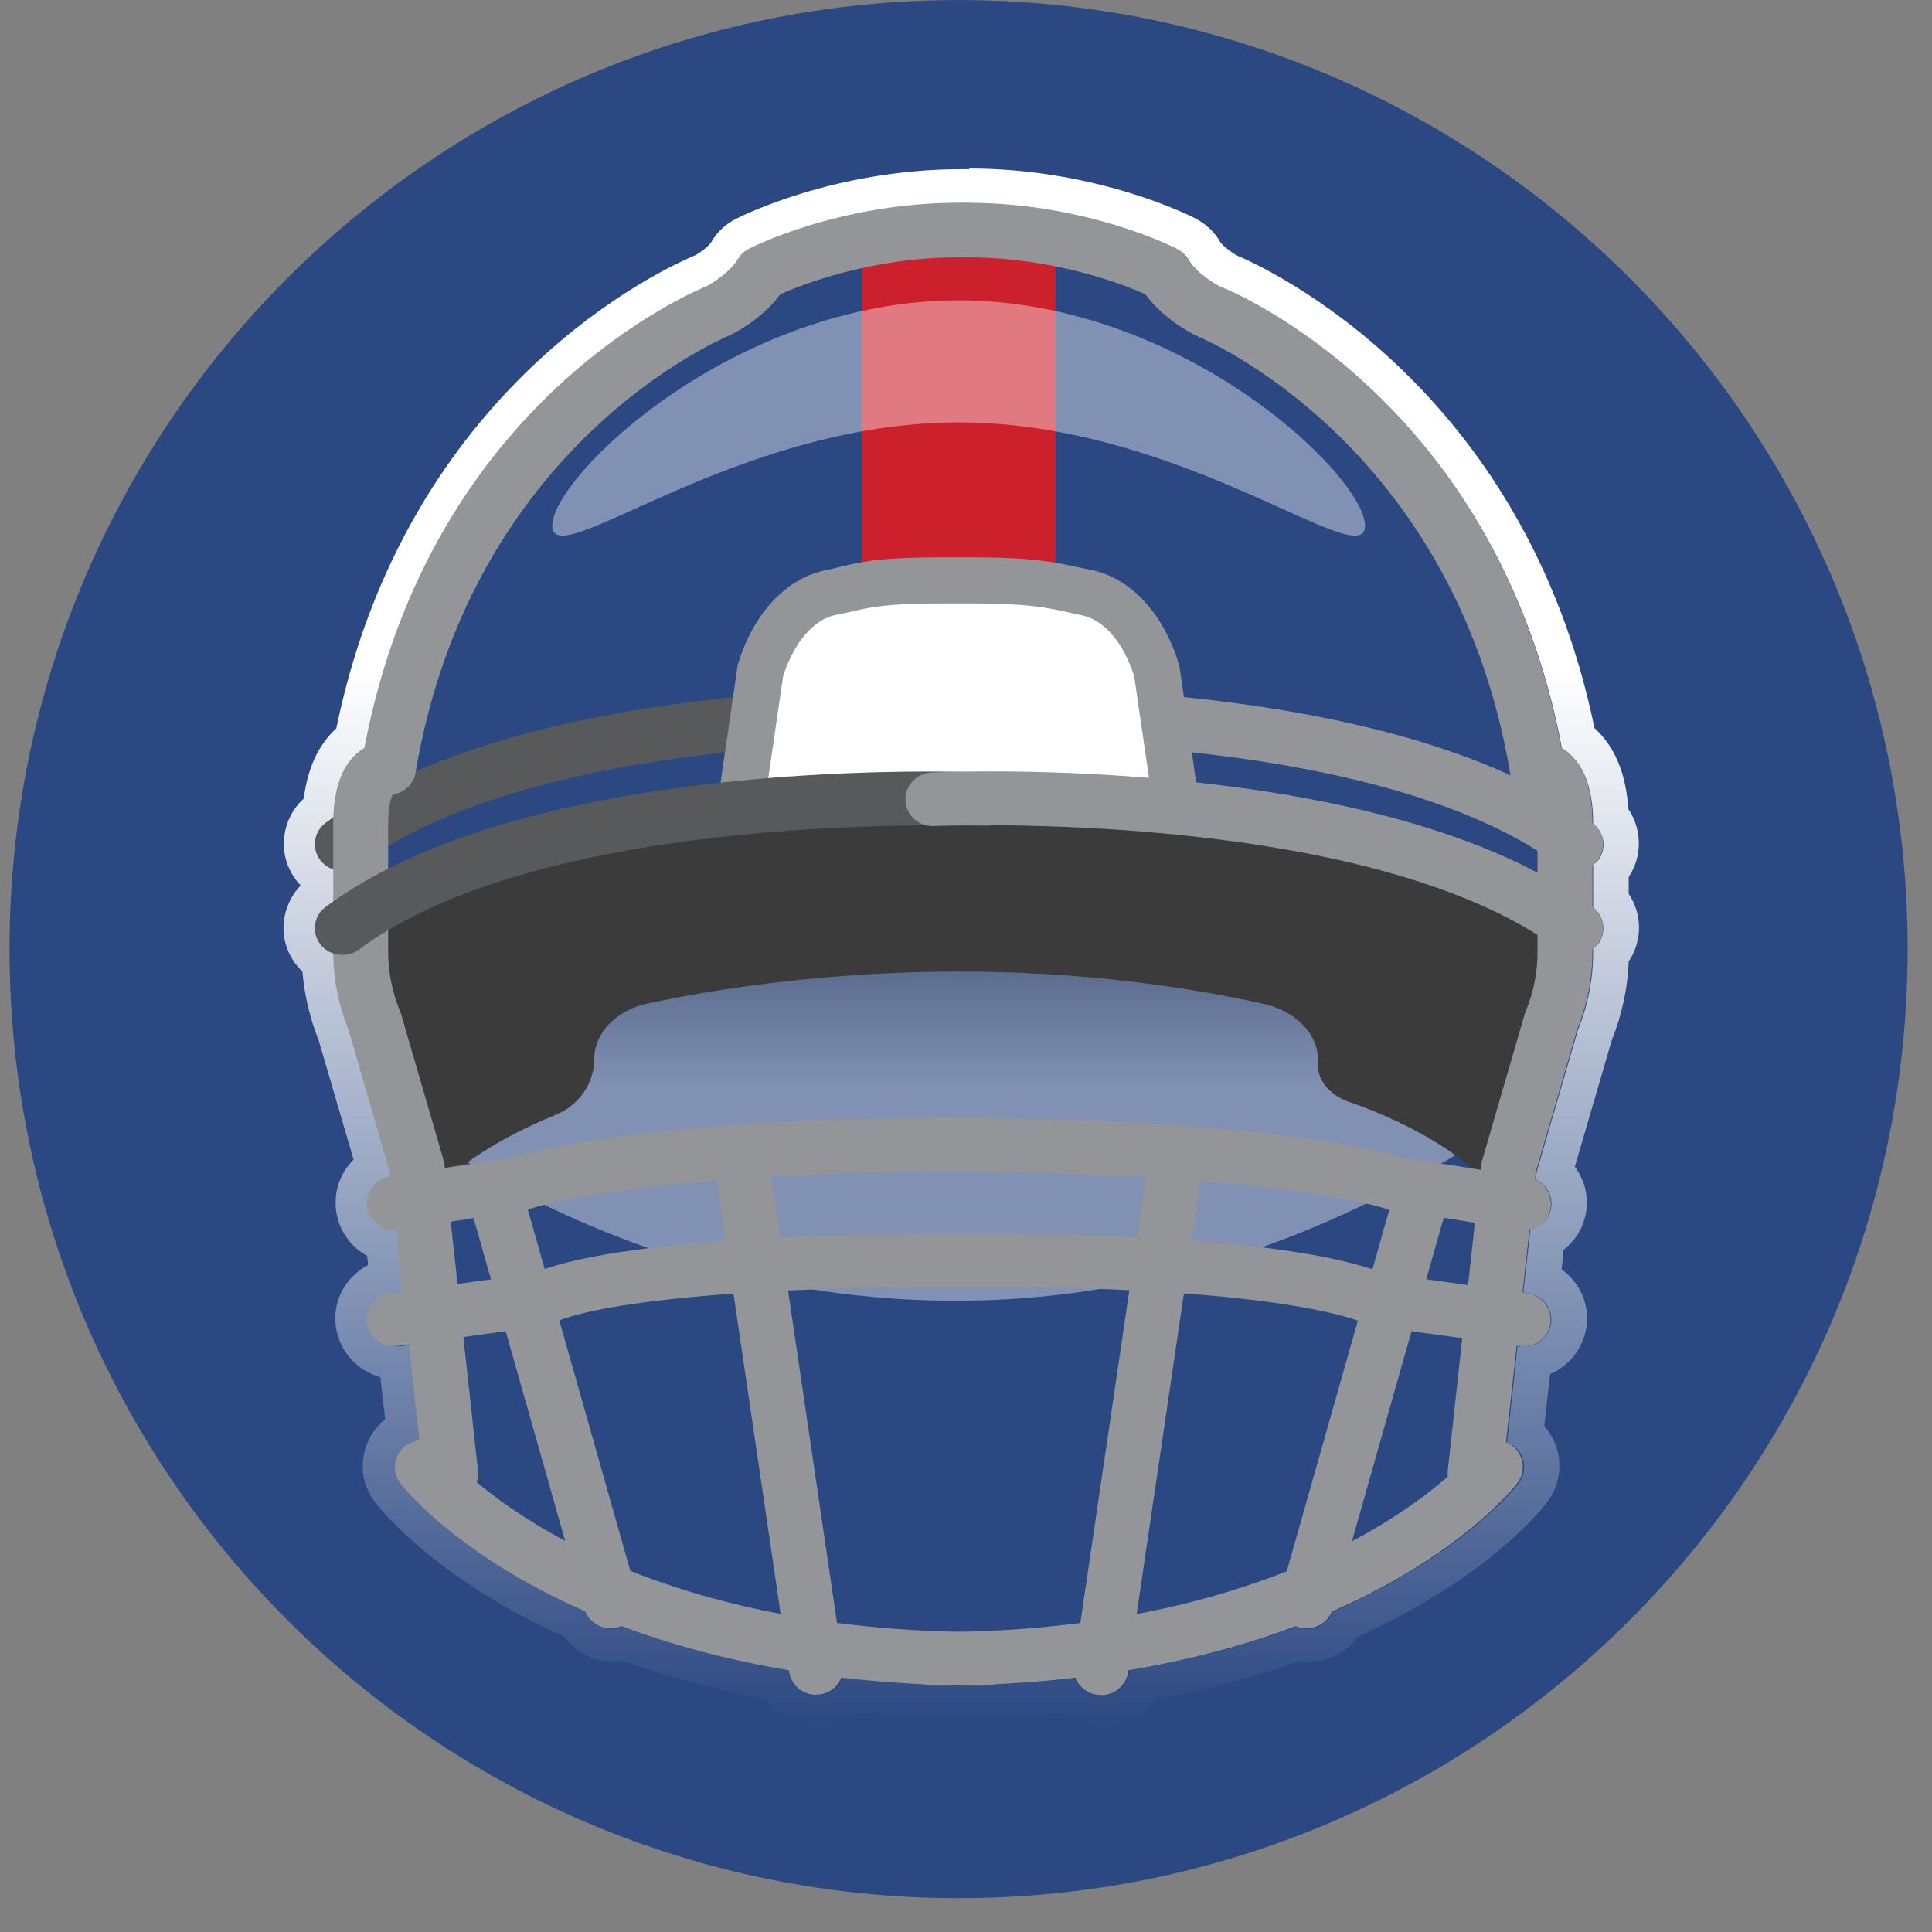 <svg width="57" height="57" viewBox="0 0 57 57" fill="none" xmlns="http://www.w3.org/2000/svg">
<rect x="0" y="0" width="57" height="57" fill="#808080" stroke="none"/>
<path d="M28.281 56.002C43.745 56.002 56.281 43.466 56.281 28.002C56.281 12.538 43.745 0.002 28.281 0.002C12.817 0.002 0.281 12.538 0.281 28.002C0.281 43.466 12.817 56.002 28.281 56.002Z" fill="#2B4882"/>
<path d="M28.542 6.002C32.062 6.002 34.632 7.302 34.742 7.362C34.882 7.432 34.992 7.542 35.072 7.672C35.292 8.052 35.842 8.392 36.022 8.482C36.302 8.592 44.132 11.772 46.082 22.082C46.162 22.132 46.232 22.182 46.312 22.252C46.772 22.662 47.002 23.352 47.002 24.302C47.342 24.572 47.412 25.052 47.142 25.392C47.102 25.442 47.052 25.472 47.002 25.502V26.772C47.342 27.042 47.402 27.522 47.142 27.862C47.102 27.912 47.052 27.942 47.002 27.972V28.082C47.002 28.882 46.852 29.652 46.552 30.392L45.332 34.592L45.312 34.802C45.622 34.952 45.822 35.272 45.762 35.632C45.712 35.952 45.462 36.192 45.152 36.262L44.942 38.132L45.072 38.152C45.512 38.212 45.822 38.612 45.762 39.042C45.702 39.432 45.362 39.722 44.972 39.722C44.932 39.722 44.892 39.722 44.852 39.722H44.772L44.462 42.572C44.522 42.602 44.592 42.622 44.652 42.662C45.002 42.922 45.072 43.422 44.802 43.772C44.692 43.912 43.092 45.902 39.322 47.552C39.202 47.862 38.902 48.062 38.582 48.062C38.512 48.062 38.442 48.062 38.362 48.032C38.322 48.032 38.302 48.002 38.272 47.982C36.882 48.502 35.242 48.962 33.332 49.282V49.332C33.262 49.722 32.922 50.012 32.532 50.012C32.492 50.012 32.452 50.012 32.412 50.012C32.112 49.972 31.892 49.772 31.792 49.512C31.022 49.602 30.212 49.662 29.362 49.702C29.282 49.732 29.192 49.752 29.102 49.752C28.832 49.752 28.592 49.732 28.332 49.732C28.072 49.732 27.832 49.752 27.562 49.752C27.472 49.752 27.382 49.732 27.302 49.702C26.452 49.662 25.642 49.602 24.872 49.512C24.772 49.762 24.542 49.962 24.252 50.012C24.212 50.012 24.172 50.012 24.132 50.012C23.742 50.012 23.392 49.732 23.332 49.332V49.282C21.412 48.962 19.772 48.502 18.382 47.982C18.352 47.992 18.322 48.022 18.292 48.032C18.222 48.052 18.142 48.062 18.072 48.062C17.742 48.062 17.452 47.862 17.332 47.552C13.572 45.902 11.962 43.912 11.852 43.772C11.582 43.422 11.652 42.932 12.012 42.662C12.132 42.572 12.282 42.532 12.422 42.522L12.112 39.682L11.802 39.722C11.802 39.722 11.722 39.722 11.692 39.722C11.292 39.722 10.952 39.432 10.892 39.042C10.832 38.612 11.142 38.212 11.582 38.152L11.942 38.102L11.742 36.292C11.742 36.292 11.712 36.292 11.692 36.292C11.302 36.292 10.962 36.012 10.902 35.622C10.832 35.192 11.132 34.782 11.572 34.712L11.562 34.582L10.342 30.382C10.042 29.652 9.892 28.892 9.892 28.112C9.752 28.062 9.612 27.982 9.512 27.862C9.242 27.512 9.312 27.022 9.672 26.752C9.742 26.702 9.822 26.652 9.892 26.602V25.632C9.752 25.582 9.612 25.502 9.522 25.382C9.252 25.032 9.322 24.542 9.682 24.272C9.752 24.212 9.832 24.162 9.912 24.112C9.942 23.262 10.162 22.622 10.592 22.242C10.672 22.172 10.742 22.122 10.822 22.072C12.772 11.772 20.602 8.582 20.942 8.442C21.052 8.382 21.612 8.042 21.832 7.662C21.912 7.532 22.022 7.422 22.162 7.352C22.272 7.292 24.842 5.992 28.362 5.992H28.592M28.592 4.992H28.362C24.592 4.992 21.822 6.402 21.702 6.462C21.392 6.622 21.142 6.862 20.972 7.162C20.912 7.252 20.682 7.442 20.512 7.532C19.642 7.892 12.012 11.332 9.922 21.492C9.392 21.972 9.072 22.672 8.962 23.562C8.652 23.842 8.452 24.222 8.392 24.642C8.322 25.122 8.452 25.592 8.742 25.972C8.782 26.022 8.822 26.072 8.872 26.122C8.612 26.392 8.442 26.742 8.382 27.122C8.312 27.602 8.442 28.072 8.732 28.452C8.792 28.532 8.852 28.602 8.922 28.662C8.982 29.362 9.142 30.042 9.402 30.692L10.432 34.212C10.362 34.282 10.302 34.352 10.242 34.432C9.962 34.822 9.852 35.292 9.922 35.762C10.012 36.332 10.362 36.792 10.832 37.052L10.862 37.322C10.622 37.442 10.422 37.622 10.252 37.832C9.962 38.212 9.842 38.682 9.912 39.152C10.012 39.872 10.542 40.442 11.222 40.632L11.362 41.872C11.012 42.162 10.782 42.562 10.722 43.012C10.652 43.492 10.782 43.962 11.082 44.342C11.262 44.572 12.882 46.582 16.652 48.292C16.982 48.742 17.512 49.022 18.092 49.022C18.182 49.022 18.282 49.022 18.372 49.002C19.682 49.472 21.112 49.852 22.622 50.132C22.942 50.642 23.512 50.972 24.152 50.972C24.232 50.972 24.322 50.972 24.402 50.952C24.762 50.902 25.082 50.752 25.342 50.522C25.892 50.572 26.492 50.612 27.152 50.652C27.272 50.682 27.422 50.712 27.582 50.712C27.742 50.712 27.912 50.712 28.072 50.702C28.172 50.702 28.272 50.702 28.372 50.702C28.432 50.702 28.532 50.702 28.632 50.702C28.792 50.702 28.952 50.712 29.132 50.712C29.312 50.712 29.442 50.682 29.562 50.652C30.222 50.622 30.822 50.582 31.372 50.522C31.632 50.752 31.952 50.902 32.302 50.952C32.392 50.962 32.472 50.972 32.562 50.972C33.192 50.972 33.762 50.642 34.092 50.132C35.602 49.852 37.032 49.472 38.342 49.002C38.432 49.012 38.532 49.022 38.622 49.022C39.202 49.022 39.732 48.752 40.062 48.292C43.832 46.582 45.452 44.572 45.632 44.342C45.922 43.962 46.052 43.492 45.992 43.012C45.942 42.662 45.792 42.332 45.562 42.072L45.732 40.542C46.292 40.302 46.712 39.782 46.802 39.152C46.872 38.682 46.752 38.212 46.462 37.832C46.352 37.682 46.222 37.562 46.072 37.452L46.132 36.872C46.482 36.602 46.722 36.212 46.792 35.762C46.872 35.272 46.742 34.802 46.462 34.422L47.552 30.692C47.852 29.942 48.022 29.162 48.052 28.362C48.462 27.762 48.452 26.962 48.052 26.372V25.872C48.462 25.262 48.442 24.462 48.042 23.872C47.972 22.822 47.642 22.022 47.042 21.482C44.952 11.332 37.282 7.872 36.502 7.542C36.332 7.452 36.062 7.242 36.002 7.142C35.832 6.842 35.572 6.602 35.262 6.442C35.152 6.382 32.382 4.972 28.602 4.972L28.592 4.992Z" fill="url(#paint0_linear_1019_141711)"/>
<path style="mix-blend-mode:multiply" opacity="0.4" d="M11.684 20.122L13.274 33.942C13.274 33.942 27.484 44.352 44.214 33.272L43.734 31.732L44.894 20.202C44.894 20.202 28.584 14.442 11.694 20.122H11.684Z" fill="url(#paint1_linear_1019_141711)"/>
<path d="M38.882 31.182C38.842 30.442 38.172 29.812 37.262 29.612C29.302 27.862 22.182 28.952 19.122 29.602C18.182 29.802 17.532 30.472 17.532 31.242C17.532 31.962 17.082 32.612 16.392 32.892C12.792 34.362 12.022 36.152 12.022 36.152L10.262 27.842C24.422 17.602 46.852 27.752 46.852 27.752L44.712 36.092C44.712 36.092 44.062 34.022 39.842 32.522C39.842 32.522 38.762 32.232 38.882 31.192V31.182Z" fill="#3B3B3C"/>
<path d="M45.694 26.722C45.694 14.702 35.404 9.332 35.404 9.332L33.734 7.912C31.974 7.372 29.374 6.552 28.284 6.802C27.194 6.562 24.594 7.382 22.834 7.912L18.284 10.172C18.284 10.172 11.184 18.902 11.074 26.392C11.074 26.392 15.904 23.572 27.924 23.462C39.954 23.582 45.684 26.732 45.684 26.732L45.694 26.722Z" fill="#2B4882"/>
<path d="M29.062 49.733C16.573 49.733 11.992 44.003 11.812 43.763C11.543 43.413 11.613 42.923 11.973 42.653C12.322 42.393 12.832 42.453 13.102 42.803C13.143 42.853 17.453 48.153 29.073 48.153C29.523 48.153 29.883 48.503 29.883 48.943C29.883 49.383 29.523 49.733 29.073 49.733H29.062Z" fill="#939598"/>
<path d="M18.022 48.042C17.672 48.042 17.342 47.812 17.242 47.462L13.792 35.302C13.672 34.882 13.922 34.442 14.352 34.322C14.782 34.202 15.222 34.452 15.342 34.872L18.792 47.032C18.912 47.452 18.662 47.892 18.232 48.012C18.162 48.032 18.082 48.042 18.012 48.042H18.022Z" fill="#939598"/>
<path d="M11.632 39.722C11.232 39.722 10.892 39.432 10.832 39.042C10.772 38.612 11.082 38.212 11.522 38.152L15.742 37.572C16.482 37.232 19.202 36.402 28.172 36.402H29.062C37.412 36.402 40.142 37.282 40.822 37.572L45.052 38.152C45.492 38.212 45.802 38.612 45.742 39.042C45.682 39.472 45.272 39.782 44.832 39.712L40.322 39.092L40.182 39.012C40.182 39.012 37.992 37.972 29.052 37.972H28.162C18.452 37.972 16.472 38.962 16.392 39.002L16.262 39.072L16.092 39.112L11.742 39.712C11.742 39.712 11.662 39.712 11.632 39.712V39.722Z" fill="#939598"/>
<path d="M31.142 6.782H25.422V18.932H31.142V6.782Z" fill="#CD202D"/>
<path d="M10.093 25.692C9.853 25.692 9.603 25.582 9.453 25.382C9.183 25.032 9.253 24.532 9.613 24.272C15.703 19.752 28.553 20.292 29.103 20.312C29.543 20.332 29.893 20.702 29.873 21.142C29.853 21.582 29.463 21.922 29.033 21.892C28.903 21.892 16.213 21.362 10.593 25.532C10.443 25.642 10.273 25.692 10.103 25.692H10.093Z" fill="#58595B"/>
<path d="M46.482 25.692C46.312 25.692 46.142 25.642 45.992 25.532C40.372 21.362 27.682 21.892 27.552 21.892C27.112 21.912 26.732 21.572 26.712 21.142C26.692 20.712 27.032 20.332 27.482 20.312C28.022 20.292 40.882 19.752 46.972 24.272C47.332 24.532 47.402 25.032 47.132 25.382C46.972 25.592 46.732 25.692 46.492 25.692H46.482Z" fill="#939598"/>
<path d="M21.855 23.842L22.436 19.812C22.805 18.562 23.596 17.672 24.515 17.482C25.436 17.292 25.706 17.122 27.886 17.122H28.596C30.765 17.122 31.136 17.292 32.066 17.482C32.995 17.672 33.776 18.562 34.145 19.812L34.725 23.842" fill="white"/>
<path d="M34.044 23.942L33.464 19.962C33.164 18.982 32.574 18.282 31.914 18.152L31.504 18.062C30.854 17.922 30.344 17.802 28.594 17.802H27.884C26.184 17.802 25.734 17.902 25.124 18.042C24.984 18.072 24.834 18.112 24.654 18.142C24.004 18.272 23.414 18.972 23.104 19.952L22.524 23.932L21.164 23.742L21.764 19.622C22.214 18.112 23.184 17.062 24.364 16.822C24.524 16.792 24.664 16.752 24.794 16.722C25.474 16.562 26.004 16.442 27.864 16.442H28.574C30.484 16.442 31.094 16.582 31.794 16.732L32.184 16.812C33.364 17.052 34.334 18.102 34.784 19.612L34.804 19.702L35.384 23.732L34.024 23.922L34.044 23.942Z" fill="#939598"/>
<path d="M27.513 49.733C27.063 49.733 26.703 49.383 26.703 48.943C26.703 48.503 27.063 48.153 27.513 48.153C39.133 48.153 43.443 42.853 43.483 42.803C43.753 42.463 44.263 42.393 44.613 42.653C44.963 42.913 45.033 43.413 44.763 43.763C44.573 44.003 40.003 49.733 27.513 49.733Z" fill="#939598"/>
<path d="M38.552 48.042C38.482 48.042 38.412 48.042 38.332 48.012C37.902 47.892 37.652 47.462 37.772 47.032L41.222 34.872C41.342 34.452 41.782 34.202 42.212 34.322C42.642 34.442 42.892 34.872 42.772 35.302L39.322 47.462C39.222 47.812 38.902 48.042 38.542 48.042H38.552Z" fill="#939598"/>
<path d="M43.522 44.272C43.522 44.272 43.462 44.272 43.432 44.272C42.992 44.222 42.672 43.832 42.712 43.402L43.702 34.352C43.702 34.352 43.712 34.262 43.732 34.222L44.982 29.922C44.982 29.922 45.002 29.862 45.012 29.842C45.242 29.282 45.362 28.692 45.362 28.092V24.312C45.362 23.772 45.262 23.532 45.222 23.452C44.882 23.402 44.602 23.142 44.552 22.802C42.902 13.042 35.412 9.952 35.332 9.922C35.172 9.852 34.322 9.412 33.792 8.682C33.192 8.412 31.132 7.592 28.522 7.592H28.292C25.682 7.592 23.622 8.412 23.022 8.682C22.492 9.412 21.642 9.842 21.532 9.892C21.402 9.952 13.902 13.032 12.262 22.792C12.202 23.132 11.922 23.392 11.592 23.442C11.542 23.522 11.452 23.752 11.452 24.302V28.082C11.452 28.682 11.572 29.272 11.802 29.832C11.812 29.862 11.822 29.882 11.832 29.912L13.082 34.212C13.082 34.212 13.102 34.302 13.112 34.342L14.102 43.392C14.152 43.822 13.832 44.222 13.382 44.262C12.942 44.312 12.542 43.992 12.492 43.562L11.502 34.582L10.282 30.382C9.982 29.642 9.832 28.872 9.832 28.072V24.292C9.832 23.332 10.062 22.642 10.522 22.232C10.602 22.162 10.672 22.112 10.752 22.062C12.702 11.762 20.542 8.572 20.872 8.432C20.982 8.372 21.542 8.032 21.762 7.652C21.842 7.522 21.952 7.412 22.092 7.342C22.202 7.282 24.772 5.982 28.292 5.982H28.522C32.042 5.982 34.612 7.282 34.722 7.342C34.862 7.412 34.972 7.522 35.052 7.652C35.272 8.032 35.822 8.372 36.002 8.452C36.282 8.562 44.112 11.742 46.062 22.052C46.142 22.102 46.212 22.152 46.292 22.222C46.752 22.632 46.982 23.322 46.982 24.282V28.062C46.982 28.862 46.832 29.632 46.532 30.372L45.312 34.572L44.322 43.552C44.282 43.962 43.932 44.262 43.522 44.262V44.272Z" fill="#939598"/>
<path d="M11.634 36.293C11.244 36.293 10.904 36.013 10.834 35.623C10.764 35.193 11.064 34.783 11.504 34.713L15.254 34.123C15.834 33.943 19.384 32.963 29.054 32.963C29.504 32.963 29.864 33.313 29.864 33.753C29.864 34.193 29.504 34.543 29.054 34.543C19.004 34.543 15.754 35.623 15.714 35.643L15.574 35.683L11.764 36.283C11.764 36.283 11.674 36.293 11.634 36.293Z" fill="#939598"/>
<path d="M44.945 36.292C44.945 36.292 44.855 36.292 44.815 36.282L40.855 35.652C40.855 35.652 37.575 34.562 27.525 34.562C27.075 34.562 26.715 34.212 26.715 33.772C26.715 33.332 27.075 32.982 27.525 32.982C37.195 32.982 40.745 33.962 41.325 34.142L45.075 34.732C45.515 34.802 45.815 35.202 45.745 35.642C45.685 36.032 45.335 36.312 44.945 36.312V36.292Z" fill="#939598"/>
<path d="M10.093 28.172C9.853 28.172 9.603 28.062 9.453 27.863C9.183 27.512 9.253 27.012 9.613 26.753C15.703 22.233 28.563 22.773 29.103 22.793C29.543 22.812 29.893 23.183 29.873 23.622C29.853 24.062 29.463 24.402 29.033 24.372C28.903 24.372 16.213 23.843 10.593 28.012C10.443 28.122 10.273 28.172 10.103 28.172H10.093Z" fill="#58595B"/>
<path d="M46.482 28.172C46.312 28.172 46.142 28.122 45.992 28.012C40.362 23.843 27.682 24.363 27.552 24.372C27.112 24.392 26.732 24.052 26.712 23.622C26.692 23.192 27.032 22.812 27.482 22.793C28.022 22.762 40.882 22.233 46.972 26.753C47.332 27.012 47.402 27.512 47.132 27.863C46.972 28.073 46.732 28.172 46.492 28.172H46.482Z" fill="#939598"/>
<path d="M24.083 50.003C23.693 50.003 23.343 49.723 23.283 49.323L21.043 34.113C20.983 33.683 21.283 33.283 21.723 33.213C22.163 33.153 22.573 33.453 22.633 33.883L24.873 49.093C24.933 49.523 24.633 49.923 24.193 49.993C24.153 49.993 24.113 49.993 24.073 49.993L24.083 50.003Z" fill="#939598"/>
<path d="M32.493 50.002C32.493 50.002 32.413 50.002 32.373 50.002C31.933 49.943 31.623 49.542 31.694 49.102L33.934 33.892C33.993 33.462 34.404 33.163 34.843 33.222C35.283 33.282 35.593 33.682 35.523 34.123L33.283 49.333C33.224 49.722 32.883 50.013 32.483 50.013L32.493 50.002Z" fill="#939598"/>
<path opacity="0.4" d="M40.273 15.512C40.273 16.972 34.903 12.462 28.283 12.462C21.663 12.462 16.293 16.972 16.293 15.512C16.293 14.052 21.663 8.862 28.283 8.862C34.903 8.862 40.273 14.052 40.273 15.512Z" fill="white"/>
<defs>
<linearGradient id="paint0_linear_1019_141711" x1="28.302" y1="5.002" x2="28.302" y2="51.002" gradientUnits="userSpaceOnUse">
<stop offset="0.32" stop-color="white"/>
<stop offset="1" stop-color="white" stop-opacity="0"/>
</linearGradient>
<linearGradient id="paint1_linear_1019_141711" x1="28.284" y1="19.712" x2="28.284" y2="32.082" gradientUnits="userSpaceOnUse">
<stop offset="0.32" stop-color="#231F20"/>
<stop offset="1" stop-color="white"/>
</linearGradient>
</defs>
</svg>
